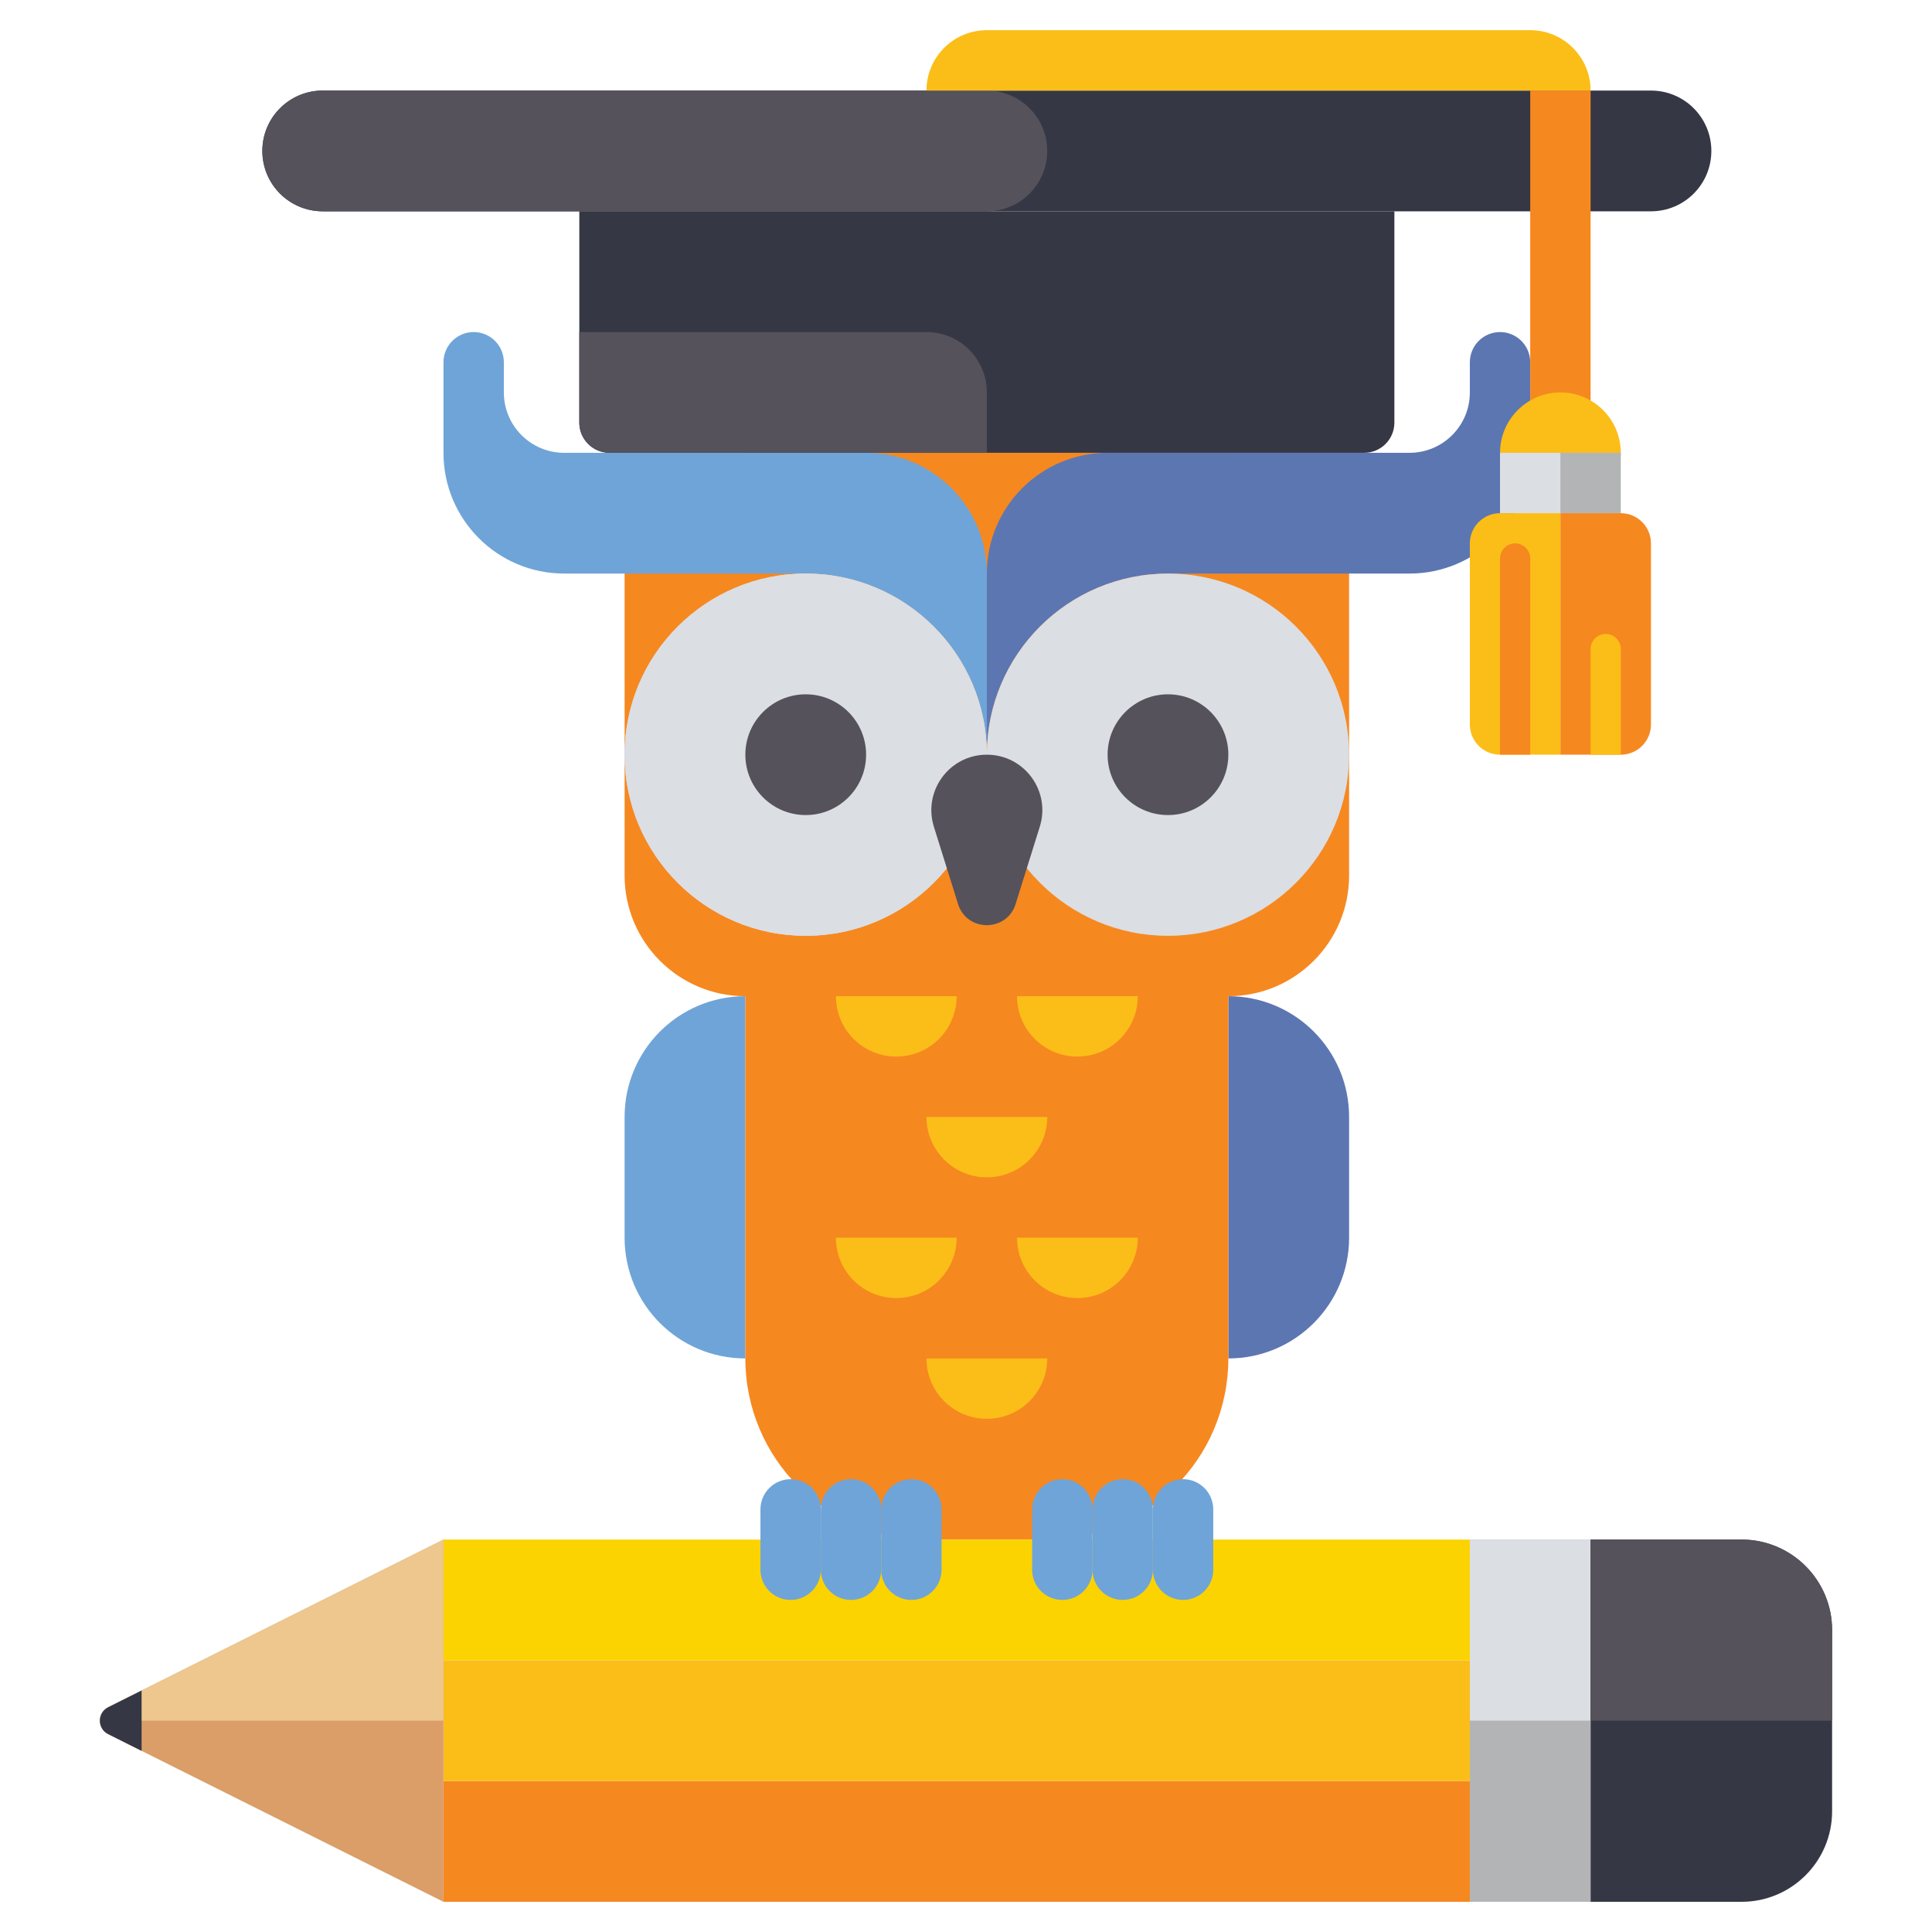 <svg width="48" height="48" viewBox="0 0 48 48" fill="none" xmlns="http://www.w3.org/2000/svg">
<g clip-path="url(#clip0_108_741)">
<g clip-path="url(#clip1_108_741)">
<g clip-path="url(#clip2_108_741)">
<path d="M18.518 33.75C16.861 33.75 15.518 32.407 15.518 30.75V27.75C15.518 26.093 16.861 24.75 18.518 24.75V33.75Z" fill="#6FA4D8"/>
</g>
<g clip-path="url(#clip3_108_741)">
<path d="M30.518 33.75C32.175 33.75 33.518 32.407 33.518 30.75V27.75C33.518 26.093 32.175 24.75 30.518 24.75V33.75Z" fill="#5C76B2"/>
</g>
<g clip-path="url(#clip4_108_741)">
<path d="M30.518 11.25H18.518C16.861 11.25 15.518 12.593 15.518 14.25V21.75C15.518 23.407 16.861 24.75 18.518 24.75V33.75C18.518 36.236 20.533 38.25 23.018 38.25H26.018C28.504 38.25 30.518 36.236 30.518 33.75V24.75C32.175 24.75 33.518 23.407 33.518 21.75V14.25C33.518 12.593 32.175 11.25 30.518 11.25Z" fill="#F68820"/>
</g>
<g clip-path="url(#clip5_108_741)">
<path d="M21.518 11.25H14.018C13.189 11.25 12.518 10.579 12.518 9.75V9C12.518 8.586 12.182 8.25 11.768 8.25C11.354 8.25 11.018 8.586 11.018 9V11.25C11.018 12.907 12.361 14.25 14.018 14.25H20.018C22.504 14.25 24.518 16.265 24.518 18.75V14.25C24.518 12.593 23.175 11.25 21.518 11.25Z" fill="#6FA4D8"/>
</g>
<g clip-path="url(#clip6_108_741)">
<path d="M27.518 11.25H35.018C35.847 11.25 36.518 10.579 36.518 9.75V9C36.518 8.586 36.854 8.25 37.268 8.25C37.682 8.25 38.018 8.586 38.018 9V11.25C38.018 12.907 36.675 14.25 35.018 14.25H29.018C26.533 14.25 24.518 16.265 24.518 18.75V14.25C24.518 12.593 25.861 11.25 27.518 11.25Z" fill="#5C76B2"/>
</g>
<g clip-path="url(#clip7_108_741)">
<g clip-path="url(#clip8_108_741)">
<path d="M36.518 44.25V47.25H11.018V44.25H36.518Z" fill="#F68820"/>
</g>
<g clip-path="url(#clip9_108_741)">
<path d="M36.518 38.25V41.25H11.018V38.25H36.518Z" fill="#FBD301"/>
</g>
<g clip-path="url(#clip10_108_741)">
<path d="M11.018 41.25H36.518V44.25H11.018V41.25Z" fill="#FBBE18"/>
</g>
<g clip-path="url(#clip11_108_741)">
<path d="M11.018 38.25L2.689 42.415C2.412 42.553 2.412 42.947 2.689 43.085L11.018 47.25V38.25Z" fill="#DB9E68"/>
</g>
<g clip-path="url(#clip12_108_741)">
<path d="M11.018 38.25L2.689 42.415C2.551 42.484 2.482 42.617 2.482 42.75H11.018V38.25Z" fill="#EEC78E"/>
</g>
<g clip-path="url(#clip13_108_741)">
<path d="M3.518 42L2.689 42.415C2.412 42.553 2.412 42.947 2.689 43.085L3.518 43.5V42Z" fill="#353744"/>
</g>
<g clip-path="url(#clip14_108_741)">
<path d="M39.518 38.25V47.25H36.518V38.25H39.518Z" fill="#B3B4B6"/>
</g>
<g clip-path="url(#clip15_108_741)">
<path d="M39.518 38.25V42.75H36.518V38.25H39.518Z" fill="#DBDEE3"/>
</g>
<g clip-path="url(#clip16_108_741)">
<path d="M45.518 45V40.5C45.518 39.257 44.511 38.25 43.268 38.25H39.518V47.25H42.518H43.268C44.511 47.25 45.518 46.243 45.518 45Z" fill="#353744"/>
</g>
<g clip-path="url(#clip17_108_741)">
<path d="M45.518 42.75V40.5C45.518 39.257 44.511 38.25 43.268 38.25H39.518V42.75H45.518Z" fill="#55525B"/>
</g>
</g>
<g clip-path="url(#clip18_108_741)">
<path d="M41.018 5.25H8.018C7.189 5.25 6.518 4.579 6.518 3.75C6.518 2.921 7.189 2.25 8.018 2.25H41.018C41.847 2.25 42.518 2.921 42.518 3.75C42.518 4.579 41.847 5.25 41.018 5.25Z" fill="#353744"/>
</g>
<g clip-path="url(#clip19_108_741)">
<path d="M26.018 3.75C26.018 2.921 25.347 2.25 24.518 2.25H8.018C7.189 2.25 6.518 2.921 6.518 3.75C6.518 4.578 7.189 5.25 8.018 5.25H24.518C25.347 5.25 26.018 4.578 26.018 3.75Z" fill="#55525B"/>
</g>
<g clip-path="url(#clip20_108_741)">
<path d="M33.893 11.25H15.143C14.729 11.25 14.393 10.914 14.393 10.5V5.25H34.643V10.5C34.643 10.914 34.307 11.25 33.893 11.25Z" fill="#353744"/>
</g>
<g clip-path="url(#clip21_108_741)">
<path d="M24.518 11.25H15.143C14.729 11.25 14.393 10.914 14.393 10.5V8.25H23.018C23.847 8.25 24.518 8.921 24.518 9.75V11.25Z" fill="#55525B"/>
</g>
<g clip-path="url(#clip22_108_741)">
<path d="M38.018 2.25H39.518V11.25H38.018V2.25Z" fill="#F68820"/>
</g>
<g clip-path="url(#clip23_108_741)">
<path d="M23.018 2.25H39.518C39.518 1.421 38.847 0.75 38.018 0.75H24.518C23.689 0.75 23.018 1.421 23.018 2.25Z" fill="#FBBE18"/>
</g>
<g clip-path="url(#clip24_108_741)">
<path d="M38.768 12.75C39.596 12.75 40.268 12.078 40.268 11.25C40.268 10.422 39.596 9.75 38.768 9.75C37.94 9.75 37.268 10.422 37.268 11.25C37.268 12.078 37.94 12.75 38.768 12.75Z" fill="#FBBE18"/>
</g>
<g clip-path="url(#clip25_108_741)">
<path d="M37.268 11.25H40.268V12.75H37.268V11.25Z" fill="#B3B4B6"/>
</g>
<g clip-path="url(#clip26_108_741)">
<path d="M37.268 11.25H38.768V12.75H37.268V11.25Z" fill="#DBDEE3"/>
</g>
<g clip-path="url(#clip27_108_741)">
<path d="M38.768 18.75H37.268C36.854 18.75 36.518 18.414 36.518 18V13.5C36.518 13.086 36.854 12.75 37.268 12.75H38.768V18.75Z" fill="#FBBE18"/>
</g>
<g clip-path="url(#clip28_108_741)">
<path d="M38.768 18.75H40.268C40.682 18.75 41.018 18.414 41.018 18V13.5C41.018 13.086 40.682 12.75 40.268 12.75H38.768V18.75Z" fill="#F68820"/>
</g>
<g clip-path="url(#clip29_108_741)">
<path d="M38.018 18.75V13.875C38.018 13.668 37.85 13.5 37.643 13.5C37.436 13.5 37.268 13.668 37.268 13.875V18.75H38.018Z" fill="#F68820"/>
</g>
<g clip-path="url(#clip30_108_741)">
<path d="M40.268 18.75V16.125C40.268 15.918 40.1 15.75 39.893 15.75C39.686 15.75 39.518 15.918 39.518 16.125V18.75H40.268Z" fill="#FBBE18"/>
</g>
<g clip-path="url(#clip31_108_741)">
<path d="M20.018 23.25C22.503 23.25 24.518 21.235 24.518 18.75C24.518 16.265 22.503 14.25 20.018 14.25C17.533 14.25 15.518 16.265 15.518 18.75C15.518 21.235 17.533 23.25 20.018 23.25Z" fill="#DBDEE3"/>
</g>
<g clip-path="url(#clip32_108_741)">
<path d="M20.018 23.25C22.503 23.25 24.518 21.235 24.518 18.75C24.518 16.265 22.503 14.25 20.018 14.25C17.533 14.25 15.518 16.265 15.518 18.75C15.518 21.235 17.533 23.25 20.018 23.25Z" fill="#DBDEE3"/>
</g>
<g clip-path="url(#clip33_108_741)">
<path d="M20.018 20.25C20.846 20.25 21.518 19.578 21.518 18.75C21.518 17.922 20.846 17.25 20.018 17.25C19.19 17.25 18.518 17.922 18.518 18.75C18.518 19.578 19.19 20.25 20.018 20.25Z" fill="#55525B"/>
</g>
<g clip-path="url(#clip34_108_741)">
<path d="M29.018 23.25C31.503 23.25 33.518 21.235 33.518 18.75C33.518 16.265 31.503 14.25 29.018 14.25C26.533 14.25 24.518 16.265 24.518 18.75C24.518 21.235 26.533 23.25 29.018 23.25Z" fill="#DBDEE3"/>
</g>
<g clip-path="url(#clip35_108_741)">
<path d="M29.018 20.25C29.846 20.25 30.518 19.578 30.518 18.75C30.518 17.922 29.846 17.25 29.018 17.25C28.19 17.25 27.518 17.922 27.518 18.75C27.518 19.578 28.19 20.25 29.018 20.25Z" fill="#55525B"/>
</g>
<g clip-path="url(#clip36_108_741)">
<path d="M24.518 18.75C25.448 18.75 26.111 19.652 25.833 20.54L25.233 22.459C25.014 23.161 24.021 23.161 23.802 22.459L23.202 20.54C22.925 19.652 23.588 18.75 24.518 18.75Z" fill="#55525B"/>
</g>
<g clip-path="url(#clip37_108_741)">
<path d="M22.268 26.25C21.439 26.25 20.768 25.579 20.768 24.75H23.768C23.768 25.579 23.097 26.25 22.268 26.25Z" fill="#FBBE18"/>
</g>
<g clip-path="url(#clip38_108_741)">
<path d="M26.768 26.25C25.939 26.25 25.268 25.579 25.268 24.75H28.268C28.268 25.579 27.597 26.25 26.768 26.25Z" fill="#FBBE18"/>
</g>
<g clip-path="url(#clip39_108_741)">
<path d="M22.268 32.25C21.439 32.25 20.768 31.579 20.768 30.75H23.768C23.768 31.579 23.097 32.25 22.268 32.25Z" fill="#FBBE18"/>
</g>
<g clip-path="url(#clip40_108_741)">
<path d="M26.768 32.25C25.939 32.25 25.268 31.579 25.268 30.75H28.268C28.268 31.579 27.597 32.25 26.768 32.25Z" fill="#FBBE18"/>
</g>
<g clip-path="url(#clip41_108_741)">
<path d="M24.518 29.25C23.689 29.25 23.018 28.579 23.018 27.75H26.018C26.018 28.579 25.347 29.25 24.518 29.25Z" fill="#FBBE18"/>
</g>
<g clip-path="url(#clip42_108_741)">
<path d="M24.518 35.25C23.689 35.25 23.018 34.579 23.018 33.75H26.018C26.018 34.579 25.347 35.25 24.518 35.25Z" fill="#FBBE18"/>
</g>
<g clip-path="url(#clip43_108_741)">
<path d="M19.643 39.75C20.057 39.75 20.393 39.414 20.393 39V37.5C20.393 37.086 20.057 36.75 19.643 36.75C19.229 36.75 18.893 37.086 18.893 37.5V39C18.893 39.414 19.229 39.75 19.643 39.75Z" fill="#6FA4D8"/>
</g>
<g clip-path="url(#clip44_108_741)">
<path d="M21.143 39.75C21.557 39.75 21.893 39.414 21.893 39V37.5C21.893 37.086 21.557 36.75 21.143 36.75C20.729 36.75 20.393 37.086 20.393 37.5V39C20.393 39.414 20.729 39.75 21.143 39.75Z" fill="#6FA4D8"/>
</g>
<g clip-path="url(#clip45_108_741)">
<path d="M22.643 39.75C23.057 39.75 23.393 39.414 23.393 39V37.5C23.393 37.086 23.057 36.75 22.643 36.75C22.229 36.75 21.893 37.086 21.893 37.5V39C21.893 39.414 22.229 39.75 22.643 39.75Z" fill="#6FA4D8"/>
</g>
<g clip-path="url(#clip46_108_741)">
<path d="M26.393 39.75C26.807 39.75 27.143 39.414 27.143 39V37.5C27.143 37.086 26.807 36.75 26.393 36.75C25.979 36.75 25.643 37.086 25.643 37.5V39C25.643 39.414 25.979 39.75 26.393 39.75Z" fill="#6FA4D8"/>
</g>
<g clip-path="url(#clip47_108_741)">
<path d="M27.893 39.75C28.307 39.75 28.643 39.414 28.643 39V37.5C28.643 37.086 28.307 36.75 27.893 36.75C27.479 36.75 27.143 37.086 27.143 37.5V39C27.143 39.414 27.479 39.75 27.893 39.75Z" fill="#6FA4D8"/>
</g>
<g clip-path="url(#clip48_108_741)">
<path d="M29.393 39.75C29.807 39.75 30.143 39.414 30.143 39V37.5C30.143 37.086 29.807 36.75 29.393 36.75C28.979 36.75 28.643 37.086 28.643 37.5V39C28.643 39.414 28.979 39.75 29.393 39.75Z" fill="#6FA4D8"/>
</g>
</g>
</g>
<defs>
<clipPath id="clip0_108_741">
<rect width="48" height="48" fill="white"/>
</clipPath>
<clipPath id="clip1_108_741">
<rect width="43.037" height="46.5" fill="white" transform="translate(2.481 0.75)"/>
</clipPath>
<clipPath id="clip2_108_741">
<rect width="3" height="9" fill="white" transform="translate(15.518 24.75)"/>
</clipPath>
<clipPath id="clip3_108_741">
<rect width="3" height="9" fill="white" transform="translate(30.518 24.75)"/>
</clipPath>
<clipPath id="clip4_108_741">
<rect width="18" height="27" fill="white" transform="translate(15.518 11.25)"/>
</clipPath>
<clipPath id="clip5_108_741">
<rect width="13.5" height="10.5" fill="white" transform="translate(11.018 8.25)"/>
</clipPath>
<clipPath id="clip6_108_741">
<rect width="13.5" height="10.5" fill="white" transform="translate(24.518 8.25)"/>
</clipPath>
<clipPath id="clip7_108_741">
<rect width="43.037" height="9" fill="white" transform="translate(2.481 38.25)"/>
</clipPath>
<clipPath id="clip8_108_741">
<rect width="25.5" height="3" fill="white" transform="translate(11.018 44.25)"/>
</clipPath>
<clipPath id="clip9_108_741">
<rect width="25.5" height="3" fill="white" transform="translate(11.018 38.25)"/>
</clipPath>
<clipPath id="clip10_108_741">
<rect width="25.5" height="3" fill="white" transform="translate(11.018 41.25)"/>
</clipPath>
<clipPath id="clip11_108_741">
<rect width="8.537" height="9" fill="white" transform="translate(2.481 38.25)"/>
</clipPath>
<clipPath id="clip12_108_741">
<rect width="8.537" height="4.5" fill="white" transform="translate(2.482 38.25)"/>
</clipPath>
<clipPath id="clip13_108_741">
<rect width="1.037" height="1.5" fill="white" transform="translate(2.481 42)"/>
</clipPath>
<clipPath id="clip14_108_741">
<rect width="3" height="9" fill="white" transform="translate(36.518 38.25)"/>
</clipPath>
<clipPath id="clip15_108_741">
<rect width="3" height="4.5" fill="white" transform="translate(36.518 38.25)"/>
</clipPath>
<clipPath id="clip16_108_741">
<rect width="6" height="9" fill="white" transform="translate(39.518 38.25)"/>
</clipPath>
<clipPath id="clip17_108_741">
<rect width="6" height="4.5" fill="white" transform="translate(39.518 38.25)"/>
</clipPath>
<clipPath id="clip18_108_741">
<rect width="36" height="3" fill="white" transform="translate(6.518 2.25)"/>
</clipPath>
<clipPath id="clip19_108_741">
<rect width="19.5" height="3" fill="white" transform="translate(6.518 2.25)"/>
</clipPath>
<clipPath id="clip20_108_741">
<rect width="20.25" height="6" fill="white" transform="translate(14.393 5.25)"/>
</clipPath>
<clipPath id="clip21_108_741">
<rect width="10.125" height="3" fill="white" transform="translate(14.393 8.25)"/>
</clipPath>
<clipPath id="clip22_108_741">
<rect width="1.5" height="9" fill="white" transform="translate(38.018 2.25)"/>
</clipPath>
<clipPath id="clip23_108_741">
<rect width="16.5" height="1.5" fill="white" transform="translate(23.018 0.75)"/>
</clipPath>
<clipPath id="clip24_108_741">
<rect width="3" height="3" fill="white" transform="translate(37.268 9.75)"/>
</clipPath>
<clipPath id="clip25_108_741">
<rect width="3" height="1.5" fill="white" transform="translate(37.268 11.25)"/>
</clipPath>
<clipPath id="clip26_108_741">
<rect width="1.5" height="1.5" fill="white" transform="translate(37.268 11.25)"/>
</clipPath>
<clipPath id="clip27_108_741">
<rect width="2.25" height="6" fill="white" transform="translate(36.518 12.75)"/>
</clipPath>
<clipPath id="clip28_108_741">
<rect width="2.25" height="6" fill="white" transform="translate(38.768 12.75)"/>
</clipPath>
<clipPath id="clip29_108_741">
<rect width="0.75" height="5.25" fill="white" transform="translate(37.268 13.5)"/>
</clipPath>
<clipPath id="clip30_108_741">
<rect width="0.75" height="3" fill="white" transform="translate(39.518 15.75)"/>
</clipPath>
<clipPath id="clip31_108_741">
<rect width="9" height="9" fill="white" transform="translate(15.518 14.25)"/>
</clipPath>
<clipPath id="clip32_108_741">
<rect width="9" height="9" fill="white" transform="translate(15.518 14.25)"/>
</clipPath>
<clipPath id="clip33_108_741">
<rect width="3" height="3" fill="white" transform="translate(18.518 17.25)"/>
</clipPath>
<clipPath id="clip34_108_741">
<rect width="9" height="9" fill="white" transform="translate(24.518 14.25)"/>
</clipPath>
<clipPath id="clip35_108_741">
<rect width="3" height="3" fill="white" transform="translate(27.518 17.25)"/>
</clipPath>
<clipPath id="clip36_108_741">
<rect width="2.759" height="4.235" fill="white" transform="translate(23.138 18.75)"/>
</clipPath>
<clipPath id="clip37_108_741">
<rect width="3" height="1.5" fill="white" transform="translate(20.768 24.75)"/>
</clipPath>
<clipPath id="clip38_108_741">
<rect width="3" height="1.5" fill="white" transform="translate(25.268 24.75)"/>
</clipPath>
<clipPath id="clip39_108_741">
<rect width="3" height="1.5" fill="white" transform="translate(20.768 30.75)"/>
</clipPath>
<clipPath id="clip40_108_741">
<rect width="3" height="1.5" fill="white" transform="translate(25.268 30.75)"/>
</clipPath>
<clipPath id="clip41_108_741">
<rect width="3" height="1.5" fill="white" transform="translate(23.018 27.75)"/>
</clipPath>
<clipPath id="clip42_108_741">
<rect width="3" height="1.5" fill="white" transform="translate(23.018 33.75)"/>
</clipPath>
<clipPath id="clip43_108_741">
<rect width="1.5" height="3" fill="white" transform="translate(18.893 36.75)"/>
</clipPath>
<clipPath id="clip44_108_741">
<rect width="1.5" height="3" fill="white" transform="translate(20.393 36.75)"/>
</clipPath>
<clipPath id="clip45_108_741">
<rect width="1.5" height="3" fill="white" transform="translate(21.893 36.75)"/>
</clipPath>
<clipPath id="clip46_108_741">
<rect width="1.5" height="3" fill="white" transform="translate(25.643 36.75)"/>
</clipPath>
<clipPath id="clip47_108_741">
<rect width="1.5" height="3" fill="white" transform="translate(27.143 36.75)"/>
</clipPath>
<clipPath id="clip48_108_741">
<rect width="1.5" height="3" fill="white" transform="translate(28.643 36.75)"/>
</clipPath>
</defs>
</svg>
